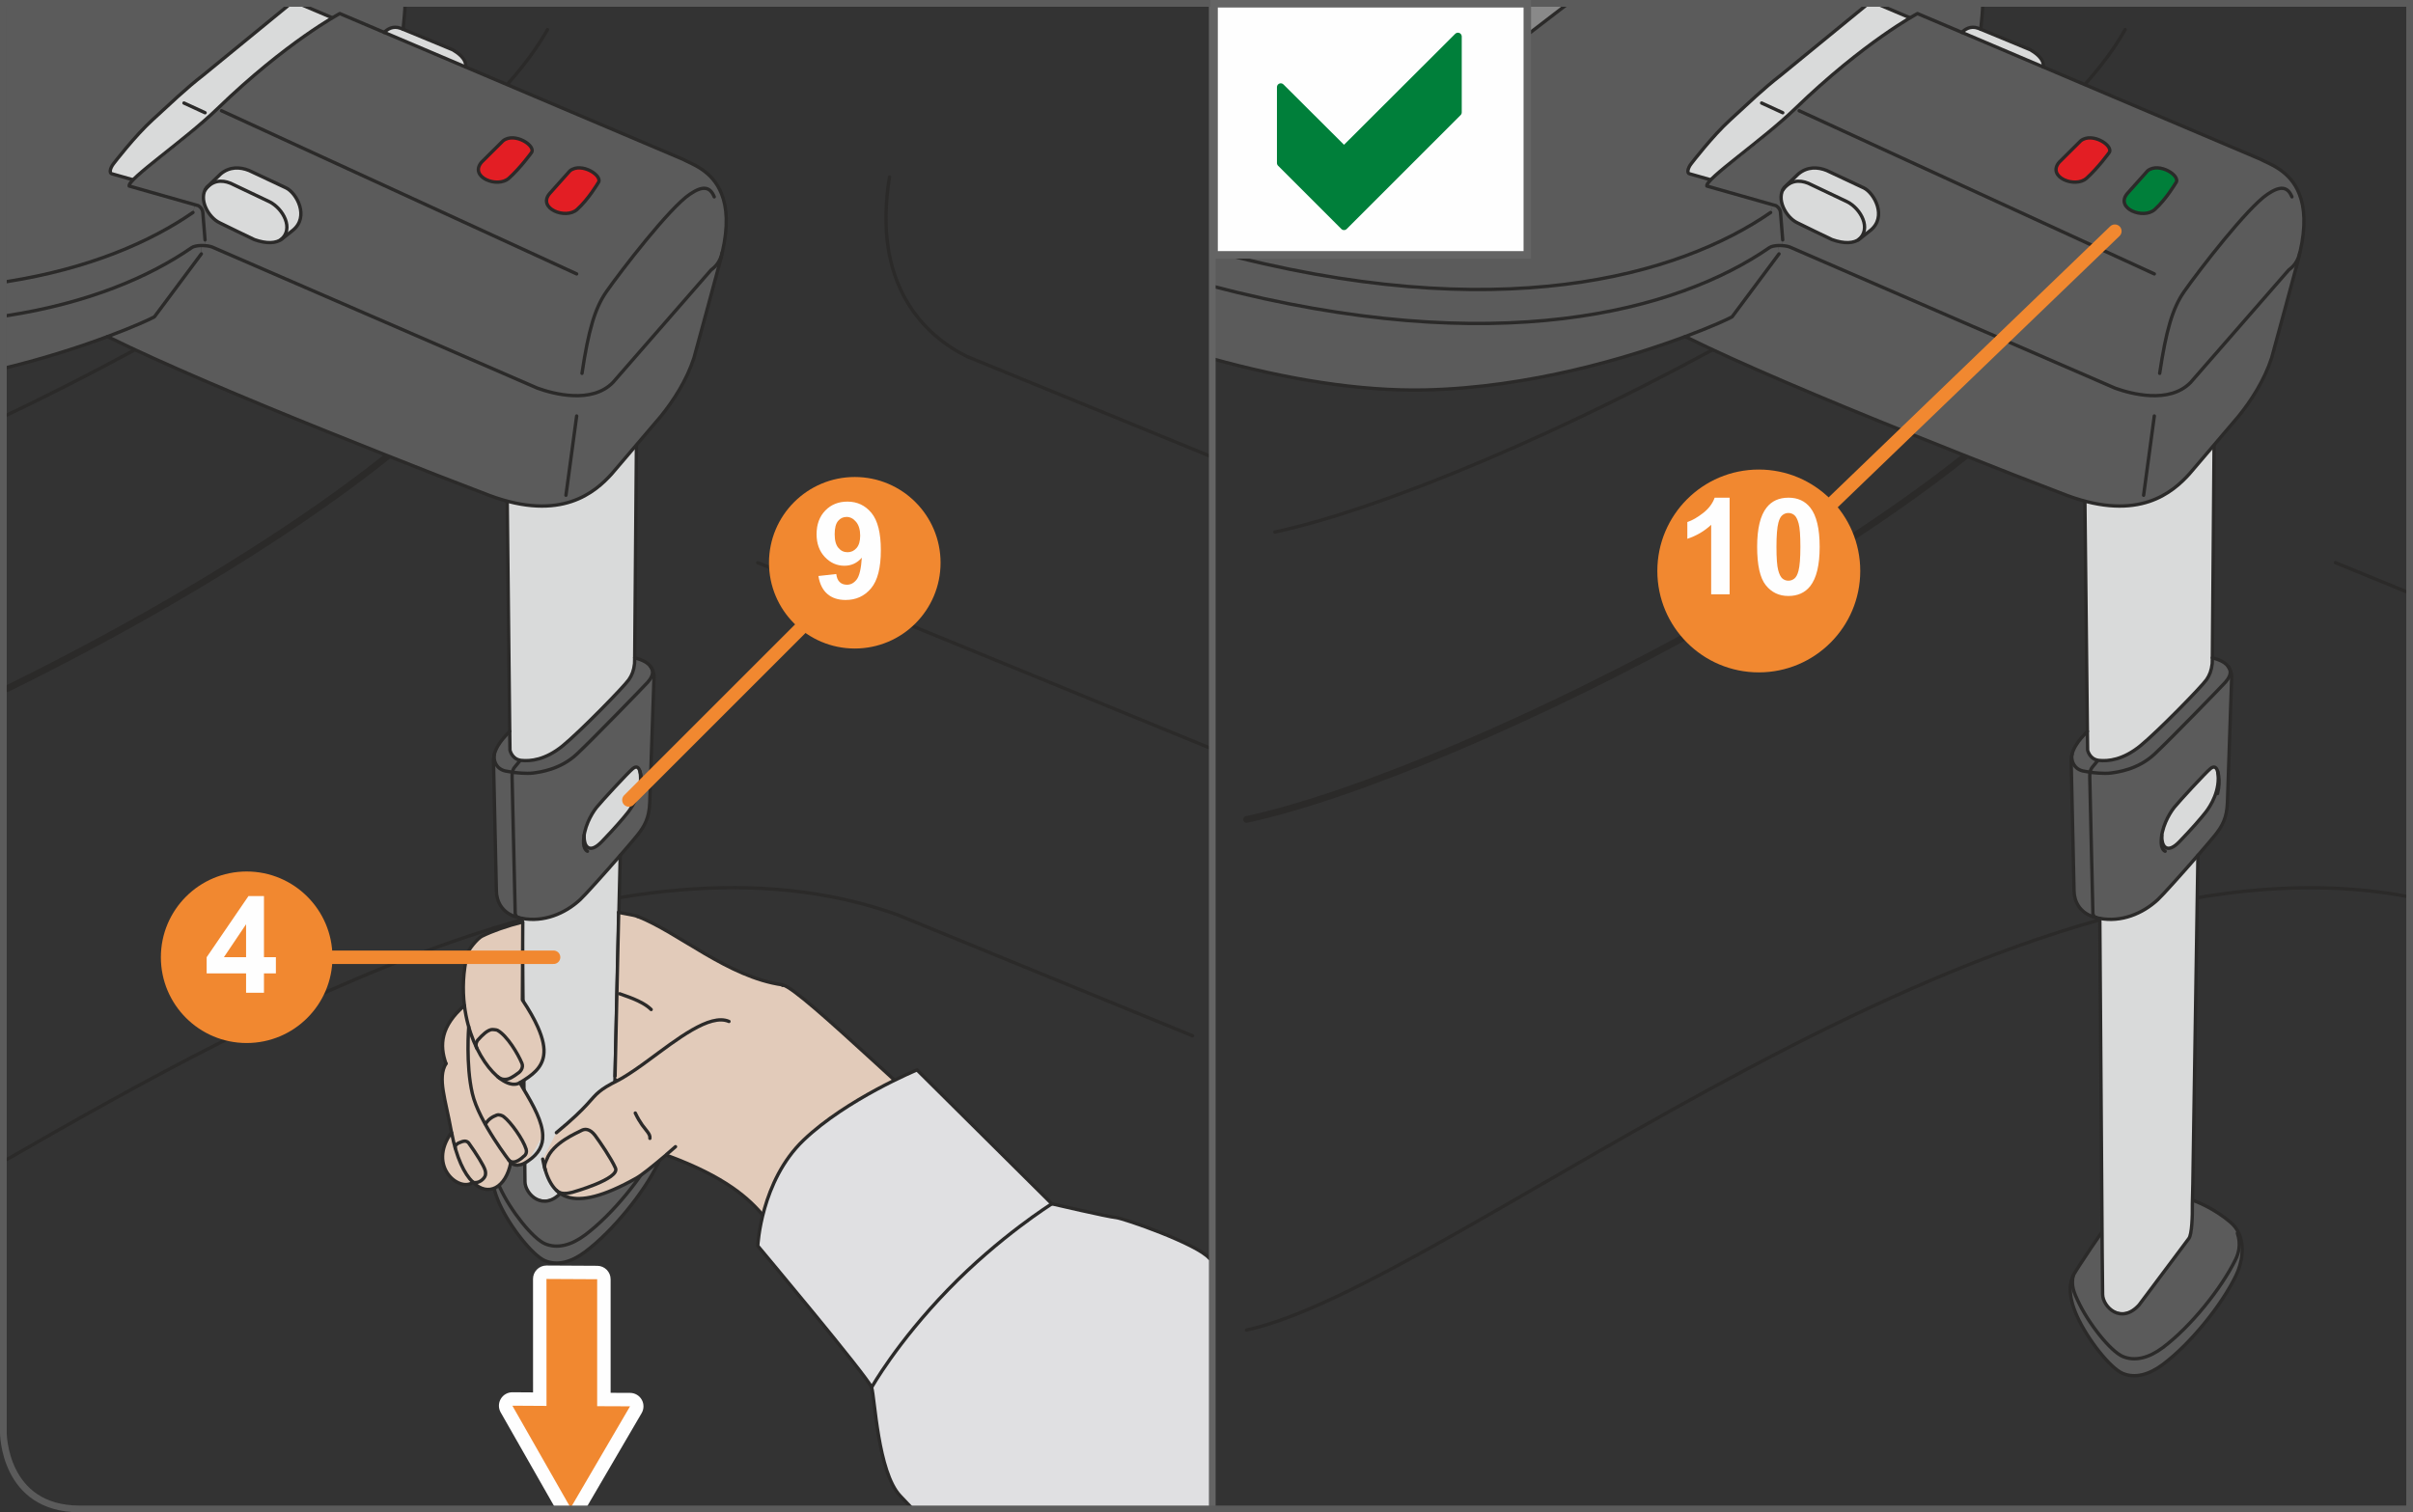 <?xml version="1.0" encoding="UTF-8"?>
<!DOCTYPE svg PUBLIC "-//W3C//DTD SVG 1.1//EN" "http://www.w3.org/Graphics/SVG/1.1/DTD/svg11.dtd">
<!-- Creator: CorelDRAW 2017 -->
<svg xmlns="http://www.w3.org/2000/svg" xml:space="preserve" width="63.289mm" height="39.677mm" version="1.1" style="shape-rendering:geometricPrecision; text-rendering:geometricPrecision; image-rendering:optimizeQuality; fill-rule:evenodd; clip-rule:evenodd"
viewBox="0 0 3087.38 1935.51"
 xmlns:xlink="http://www.w3.org/1999/xlink">
 <rect x="0" y="0" width="3087.38" height="1935.51" fill="#333333" stroke="none"/>
 <defs>
  <style type="text/css">
   <![CDATA[
    .str6 {stroke:#646464;stroke-width:9.61;stroke-miterlimit:4}
    .str3 {stroke:#646464;stroke-width:8.61;stroke-miterlimit:4}
    .str4 {stroke:#5B5B5B;stroke-width:8.61;stroke-miterlimit:4}
    .str7 {stroke:#007F3A;stroke-width:9.76;stroke-linejoin:round;stroke-miterlimit:10}
    .str0 {stroke:#2B2A29;stroke-width:4.3;stroke-linecap:round;stroke-linejoin:round;stroke-miterlimit:10}
    .str2 {stroke:#2B2A29;stroke-width:4.3;stroke-linecap:round;stroke-linejoin:round;stroke-miterlimit:4}
    .str5 {stroke:#F18830;stroke-width:17.21;stroke-linecap:round;stroke-linejoin:round;stroke-miterlimit:4}
    .str1 {stroke:#2B2A29;stroke-width:8.61;stroke-linecap:round;stroke-linejoin:round;stroke-miterlimit:10}
    .fil2 {fill:none;fill-rule:nonzero}
    .fil1 {fill:#FEFEFE;fill-rule:nonzero}
    .fil4 {fill:#D9DADA;fill-rule:nonzero}
    .fil8 {fill:#898989;fill-rule:nonzero}
    .fil3 {fill:#5B5B5B;fill-rule:nonzero}
    .fil0 {fill:#F18830;fill-rule:nonzero}
    .fil5 {fill:#E31E24;fill-rule:nonzero}
    .fil6 {fill:#E2CBBA;fill-rule:nonzero}
    .fil7 {fill:#E0E0E2;fill-rule:nonzero}
    .fil9 {fill:#007F3A;fill-rule:nonzero}
   ]]>
  </style>
 </defs>
 <g id="Слой_x0020_1">
  <path class="fil0" d="M720.92 1931.21l-72.85 -127.81c-1.52,-2.68 -1.5,-5.96 0.05,-8.61 1.55,-2.65 4.39,-4.28 7.43,-4.28 0.02,0 35.07,0.24 35.07,0.24l-0.05 -153.81c0,-2.29 0.91,-4.49 2.55,-6.11 1.6,-1.62 3.79,-2.5 6.05,-2.5 0.02,0 64.91,0.33 64.91,0.33 4.73,0.02 8.57,3.85 8.57,8.61l0 153.9 33.49 0.14c3.08,0.02 5.92,1.69 7.43,4.34 1.53,2.68 1.51,5.97 -0.03,8.61l-74.2 126.97 -18.43 0z"/>
  <path class="fil1" d="M699.18 1619.69c-4.54,0 -8.91,1.81 -12.13,5.01 -3.25,3.23 -5.07,7.62 -5.07,12.2l0.05 145.18 -26.36 -0.17 -0.11 0c-6.11,0 -11.77,3.23 -14.85,8.52 -3.12,5.3 -3.15,11.86 -0.1,17.23l70.43 123.55 38.27 0 71.66 -122.6c3.1,-5.34 3.14,-11.89 0.09,-17.21 -3.04,-5.37 -8.71,-8.66 -14.87,-8.69l-24.92 -0.1 0 -145.35c0,-9.46 -7.66,-17.17 -17.12,-17.21l-64.88 -0.35 -0.09 0zm0 17.21l64.88 0.34 0 162.49 42.06 0.17 -76 130.01 -74.57 -130.8 43.68 0.27 -0.05 -162.49z"/>
  <path class="fil2 str0" d="M8.64 531.28c288.08,-137.61 605.76,-338.48 691.83,-493.44"/>
  <path class="fil2 str1" d="M8.64 881.59c278,-136.75 573.19,-327.43 655.67,-475.94"/>
  <path class="fil2 str0" d="M8.64 1484.07c343.8,-197.82 788.2,-438 1137.99,-313.9l379.09 155.43"/>
  <line class="fil2 str0" x1="969.55" y1="720.11" x2="1547.55" y2= "957.13" />
  <path class="fil2 str0" d="M1547.55 583.51l-310.14 -127.18c-53.73,-26.35 -122.12,-91 -99.32,-229.69"/>
  <path class="fil3" d="M778.39 1389.47c13.79,3.11 37.88,14.45 56.88,30.65 4.63,3.94 8,8.48 10.34,13.46l-1.55 0.48c5.02,14.65 1.31,26.37 -2.29,33.73 -18.05,36.93 -57.63,86.24 -93.12,112.77 -17.71,13.25 -35.61,17.93 -51.18,11.36 -15.54,-6.51 -44.49,-42.58 -57.94,-72.26 -3.49,-7.56 -9.05,-18.73 -5.13,-31.98 4,-7.78 34.11,-54.45 38.85,-59.27l105.14 -38.94z"/>
  <path class="fil3" d="M842.11 1488.78c-18.09,37.24 -57.89,86.82 -93.48,113.43 -17.78,13.3 -35.73,18.03 -51.44,11.3 -15.54,-6.61 -44.57,-42.99 -58.15,-72.93 -13.32,-29.53 -8.67,-45.14 -4.66,-52.87 -3.92,13.22 1.65,24.41 5.13,31.94 13.47,29.7 42.42,65.75 57.94,72.28 15.57,6.56 33.49,1.9 51.2,-11.36 35.46,-26.55 75.07,-75.84 93.1,-112.79 3.6,-7.35 7.31,-19.07 2.31,-33.71l1.55 -0.52c8.28,17.05 4.55,38.72 -3.49,55.23z"/>
  <path class="fil2 str0" d="M679.63 1420.75c-4.73,4.81 -41.25,59.17 -45.24,66.96 -4.01,7.73 -8.66,23.34 4.68,52.87 13.56,29.95 42.59,66.32 58.13,72.93 15.71,6.73 33.66,2 51.44,-11.31 35.59,-26.61 75.4,-76.18 93.48,-113.42 8.04,-16.51 11.77,-38.17 3.5,-55.23 -2.34,-4.96 -5.73,-9.48 -10.35,-13.42 -19.02,-16.21 -43.11,-27.55 -56.87,-30.65l-0.05 0.02"/>
  <path class="fil2 str0" d="M634.4 1487.69c-3.93,13.25 1.65,24.43 5.13,31.96 13.47,29.68 42.42,65.79 57.94,72.29 15.58,6.54 33.47,1.88 51.18,-11.38 35.48,-26.55 75.08,-75.84 93.12,-112.77 3.6,-7.39 7.32,-19.08 2.29,-33.71"/>
  <path class="fil4" d="M793.59 1094.66c-19.51,22.39 -45.21,51.18 -51.44,56.86 -19.6,18.08 -46.78,28.96 -74.07,23.88l3.05 284.88 0.55 52.2c0.26,15.82 25.54,36.43 48.73,10.7l63.59 -84.96c4.03,-5.18 2.63,-26 2.46,-41.65l0.62 -25.26 6.5 -276.65zm21.41 -613.77l-2.93 360.91 -0.22 7.61c-0.93,8.84 -3.27,14.59 -7.19,20.36 -6.3,9.16 -62.59,66.75 -84.77,84.84 -22.2,18.02 -41.17,19.89 -53.09,18.59 -0.55,-0.05 -1.05,-0.14 -1.57,-0.28 -10.57,-2.1 -12.74,-12.83 -12.74,-12.83l-0.33 -24.15 -3.91 -362.49 166.74 -92.55z"/>
  <path class="fil4" d="M770.05 1077.14c-16.03,16.64 -21.28,4.61 -21.92,0.33 0,0 -1.31,-4.96 -0.93,-7.64 2.17,-15.02 10.06,-28.9 16.05,-36.44 5.15,-6.5 40.73,-45.27 46.57,-49.84 4.47,-3.56 7.37,-1.81 9.05,3.85 4.06,23.83 -9.22,44.44 -15.61,52.5 -6.39,8.09 -17.14,20.51 -33.22,37.23z"/>
  <path class="fil3" d="M748.13 1077.47c0.64,4.28 5.89,16.29 21.93,-0.35 16.09,-16.69 26.83,-29.13 33.21,-37.22 6.39,-8.05 19.67,-28.69 15.61,-52.51 -1.69,-5.64 -4.58,-7.4 -9.05,-3.83 -5.83,4.56 -41.41,43.33 -46.57,49.82 -5.81,7.35 -13.45,20.67 -15.86,35.2 -0.5,3.1 0.74,8.9 0.74,8.9zm-89.9 -88.73c0,0 15.51,1.76 23.83,0.64 8.41,-1.15 34.8,-4.28 56.12,-24.35 21.34,-20.03 86.94,-87.75 90.61,-91.93 3.82,-4.36 8.92,-11.57 4.44,-18.78 3.55,5.45 3.75,11.32 3.53,13.77l-5.42 158.79c-0.74,20.38 -6.73,30.51 -15.73,41.92 -3.15,3.94 -11.7,14.01 -22.01,25.86 -19.52,22.39 -45.21,51.16 -51.44,56.86 -19.6,18.08 -46.77,28.94 -74.07,23.87 -1.59,-0.28 -3.13,-0.65 -4.72,-1.03l-0.05 -0.03c-3.6,-1.08 -4.1,-5.09 -4.1,-5.09l-4.01 -173.57c-0.07,-2.26 -0.02,-4.27 0.2,-6.06l2.8 -0.86z"/>
  <path class="fil3" d="M666.8 973.21c11.93,1.29 30.89,-0.59 53.09,-18.6 22.18,-18.07 78.48,-75.69 84.79,-84.83 3.91,-5.78 6.25,-11.51 7.2,-20.36l0.2 -7.61c2.08,0.72 9.81,2.55 15.35,6.45 2,1.39 3.6,2.92 4.79,4.6 0.38,0.5 0.74,0.95 1.01,1.44 4.47,7.21 -0.62,14.42 -4.44,18.78 -3.65,4.18 -69.27,71.9 -90.61,91.93 -21.32,20.06 -47.7,23.2 -56.1,24.35 -8.35,1.12 -23.85,-0.62 -23.85,-0.62l-2.8 0.84c0.41,-3.03 1.29,-5.53 3.03,-7.69l6.32 -7.66 0.46 -1.31c0.52,0.12 1.01,0.2 1.57,0.27z"/>
  <path class="fil3" d="M658.45 981.89c-1.74,2.19 -2.61,4.66 -3.03,7.69 -0.22,1.81 -0.27,3.8 -0.2,6.06l4.01 173.57c0,0 0.5,4.04 4.1,5.11 -1.22,-0.33 -2.38,-0.65 -3.58,-1.01 -17.78,-5.51 -24.49,-20.08 -24.64,-33.16l-3.7 -166.72c0.14,-18.61 16.95,-32.7 20.77,-37.48l0.33 24.15c0,0 2.17,10.74 12.73,12.83l-0.46 1.33 -6.32 7.64z"/>
  <path class="fil2 str0" d="M648.25 573.45l3.91 362.49 0.33 24.14c0,0 2.17,10.74 12.74,12.84 0.51,0.14 1.01,0.22 1.57,0.29 11.92,1.29 30.89,-0.59 53.09,-18.61 22.18,-18.07 78.49,-75.69 84.79,-84.82 3.93,-5.78 6.25,-11.53 7.2,-20.38l0.2 -7.59 2.94 -360.91"/>
  <path class="fil2 str0" d="M832.22 852.86c-1.19,-1.65 -2.79,-3.2 -4.79,-4.58 -5.54,-3.93 -13.27,-5.75 -15.35,-6.47"/>
  <path class="fil2 str0" d="M663.37 1174.36c1.59,0.38 3.13,0.76 4.72,1.05 27.29,5.06 54.47,-5.78 74.07,-23.89 6.23,-5.69 31.94,-34.47 51.44,-56.84 10.32,-11.87 18.88,-21.94 22.01,-25.88 9.01,-11.41 15.01,-21.54 15.75,-41.92l5.4 -158.79c0.22,-2.44 0.02,-8.31 -3.51,-13.77"/>
  <path class="fil2 str0" d="M652.17 935.95c-3.82,4.78 -20.63,18.88 -20.77,37.48l3.7 166.72c0.18,13.08 6.88,27.65 24.64,33.16 1.2,0.35 2.38,0.71 3.58,1.01"/>
  <path class="fil2 str0" d="M664.77 974.25l-6.32 7.64c-1.74,2.19 -2.63,4.66 -3.05,7.71 -0.2,1.79 -0.25,3.8 -0.19,6.04l3.99 173.59c0,0 0.52,4.02 4.1,5.09l0.05 0.03"/>
  <path class="fil2 str0" d="M832.22 852.86c0.38,0.5 0.74,0.95 1.01,1.44 4.47,7.23 -0.64,14.44 -4.44,18.8 -3.67,4.18 -69.27,71.9 -90.61,91.92 -21.32,20.06 -47.7,23.2 -56.12,24.35 -8.33,1.14 -23.83,-0.62 -23.83,-0.62l-8.91 -1.51c-16.06,-1.84 -18.35,-16.61 -16.68,-22.3"/>
  <path class="fil2 str0" d="M751.64 1089.47c-2.8,-1.19 -4.83,-5.47 -4.99,-10.17 -0.03,-0.45 -0.05,-0.93 -0.01,-1.35 -0.16,-18.02 9.57,-35.67 16.62,-44.57 5.15,-6.51 40.73,-45.26 46.57,-49.82 4.47,-3.57 7.37,-1.81 9.05,3.83 0.55,1.6 0.95,3.6 1.28,5.83 0.89,6.3 0.72,14.15 -1.52,22.43"/>
  <path class="fil2 str0" d="M818.87 987.4c4.06,23.83 -9.22,44.45 -15.61,52.52 -6.39,8.07 -17.14,20.51 -33.22,37.21 -16.04,16.64 -21.29,4.63 -21.92,0.35 0,0 -0.83,-2.79 -0.8,-8.54"/>
  <path class="fil2 str0" d="M668.08 1175.42l3.05 284.88 0.55 52.2c0.26,15.82 23.49,39.1 46.68,13.39l63.59 -84.96c4.02,-5.18 4.7,-28.69 4.51,-44.33l0.62 -25.26 6.5 -276.66"/>
  <path class="fil3" d="M8.64 4.31l0 356.12c105.62,-16.53 184.37,-51.23 238.24,-88.51l2.8 -9.82 241.88 -220.62c3.51,-3.51 10.7,-9.14 21.06,-5.27l3.17 1.22c1.14,-11.6 2.22,-22.47 2.62,-33.12l-509.77 0z"/>
  <path class="fil4" d="M434.59 26.74l-47.59 -20.19c-2.27,-1.2 -4.37,-1.9 -6.27,-2.25l-6.05 0c-3.93,0.79 -6.09,2.9 -6.09,2.9 0,0 -107.7,88.13 -108.85,89.11 -10.84,8.4 -21.38,17.43 -31.89,26.97 -10.52,9.54 -21.38,19.72 -32.56,29.93 -22.68,20.55 -49.98,56.22 -49.98,56.22 -4.77,6.09 -5.59,12.34 -2.13,13l37.69 10.7 253.72 -206.39z"/>
  <path class="fil2 str0" d="M434.59 26.74l-47.59 -20.19c-2.27,-1.2 -4.37,-1.9 -6.27,-2.25m-6.05 0c-3.93,0.79 -6.09,2.9 -6.09,2.9 0,0 -107.7,88.13 -108.85,89.11 -10.84,8.4 -21.38,17.43 -31.89,26.97 -10.52,9.54 -21.38,19.72 -32.56,29.93 -22.68,20.55 -49.98,56.22 -49.98,56.22 -4.77,6.09 -5.59,12.34 -2.13,13l37.69 10.7 253.72 -206.39"/>
  <path class="fil3" d="M922.99 328.62c-1.41,5.97 -35.11,129.53 -35.11,129.53 -9.48,29.14 -26.33,54.76 -42.3,74.6l-63.01 73.9c-21.23,23.33 -64.24,61.42 -155.69,27.72 0,0 -27.55,-10.53 -70.56,-27.21 -37.4,-14.75 -86.36,-34.04 -139.02,-55.29 -98.98,-39.84 -210.45,-86.7 -279.78,-121.1 34.4,-12.82 56.17,-22.99 60.04,-25.28l60.03 -80.55 -0.53 -10.7c1.75,0 3.34,0 4.92,0.17 3.68,0.17 7.19,0.88 9.46,1.76l416.17 180.61c20.36,7.37 69.34,20.53 96.52,-7.2l125.68 -144.11c5.97,-4.39 11.75,-10.88 14.04,-21.94l0.18 0c-0.18,1.75 -0.71,3.34 -1.05,5.09z"/>
  <path class="fil4" d="M515.78 37.43l63.54 26.33c5.26,3.15 18.08,11.24 16.33,21.94l-104.1 -44.23c3.51,-3.51 10.72,-9.14 21.06,-5.27l3.17 1.22z"/>
  <path class="fil1" d="M366.07 240.51c13.16,6.32 30.36,36.86 8.43,54.42l-13.53 10.7c-7.54,6.15 -20,6.49 -35.45,1.05 -1.93,-0.71 -44.59,-21.58 -44.59,-21.58 -8.07,-4.04 -27.73,-30.72 -16.49,-45.29l17.9 -17.2c11.41,-9.48 24.58,-9.14 36.33,-4.39l47.4 22.28z"/>
  <path class="fil3" d="M165.28 238.11l84.41 23.99 3.85 1.05c0,0 5.44,2.8 5.97,8.78l2.8 35.11 -0.34 7.37c3.68,0.17 7.19,0.88 9.48,1.76l416.15 180.61c20.36,7.37 69.33,20.53 96.54,-7.2l125.66 -144.11c5.97,-4.39 11.77,-10.87 14.04,-21.94l0.18 0c8.09,-34.4 5.97,-58.27 -0.69,-75.12 -11.95,-30.89 -39.32,-38.79 -50.03,-44.76l-277.67 -117.95 -104.1 -44.23 -56.79 -24.09c0,0 -29.25,17.14 -60.01,39.53 -38.45,27.98 -81.35,63.93 -96.7,82.38 -19.42,23.35 -70.47,61.23 -97.16,82.55 -11.26,8.98 -15.61,16.28 -15.61,16.28z"/>
  <path class="fil3" d="M8.64 360.42c105.62,-16.53 184.37,-51.23 238.24,-88.5l2.8 -9.84 3.87 1.07c0,0 5.44,2.8 5.98,8.78l2.8 35.09 -0.37 7.38c-1.57,-0.17 -3.15,-0.17 -4.9,-0.17 -4.92,0.17 -9.65,1.05 -11.94,2.8 -53.79,37.19 -132.03,70.86 -236.49,86.98l0 -43.59z"/>
  <path class="fil3" d="M257.59 324.93l-60.03 80.56c-3.87,2.29 -25.63,12.48 -60.03,25.28 -32.91,12.31 -77.48,27.05 -128.89,39.7l0 -66.46c104.46,-16.12 182.7,-49.79 236.49,-86.98 2.27,-1.76 7.02,-2.63 11.93,-2.8l0.53 10.7z"/>
  <path class="fil2 str0" d="M137.54 430.76c69.34,34.4 180.78,81.26 279.79,121.1 52.64,21.25 101.62,40.54 139,55.29 43,16.67 70.55,27.21 70.55,27.21 91.45,33.69 134.46,-4.39 155.69,-27.72l63.02 -73.9c15.97,-19.84 32.82,-45.47 42.3,-74.6 0,0 33.7,-123.56 35.11,-129.54 0.34,-1.76 0.88,-3.34 1.05,-5.09 8.07,-34.4 5.97,-58.27 -0.71,-75.12 -11.94,-30.89 -39.32,-38.79 -50.03,-44.76l-277.67 -117.95 -104.08 -44.23 -56.79 -24.09c0,0 -67.69,35.79 -156.71,121.91 -42.68,41.29 -114.87,89.8 -112.79,98.83l84.41 23.99 3.87 1.05c0,0 5.44,2.8 5.96,8.78l2.82 35.1"/>
  <path class="fil4" d="M280.93 285.08c-14.42,-6.83 -27.72,-30.72 -16.5,-45.27l17.92 -17.21c11.41,-9.48 24.56,-9.12 36.33,-4.39l47.39 22.29c13.17,6.33 30.36,36.86 8.41,54.42l-13.51 10.7c-7.56,6.14 -20.02,6.5 -35.45,1.07 -1.95,-0.71 -44.59,-21.6 -44.59,-21.6z"/>
  <path class="fil2 str0" d="M280.93 285.08c-14.42,-6.83 -27.72,-30.72 -16.5,-45.27l17.92 -17.21c11.41,-9.48 24.56,-9.12 36.33,-4.39l47.39 22.29c13.17,6.33 30.36,36.86 8.41,54.42l-13.51 10.7c-7.56,6.14 -20.02,6.5 -35.45,1.07 -1.95,-0.71 -44.59,-21.6 -44.59,-21.6"/>
  <path class="fil2 str0" d="M262.57 242.92c8.81,-12.06 20.7,-13.11 32.45,-8.38l49.89 23.7c17.21,8.65 31.77,34.75 14.25,48.7"/>
  <path class="fil2 str0" d="M923.87 323.53c-2.29,11.06 -8.07,17.55 -14.04,21.94l-125.68 144.09c-27.19,27.74 -76.17,14.58 -96.53,7.21l-416.17 -180.61c-2.27,-0.88 -5.78,-1.59 -9.46,-1.76 -1.59,-0.19 -3.17,-0.19 -4.92,-0.19 -4.9,0.19 -9.65,1.07 -11.93,2.82 -53.79,37.19 -132.03,70.86 -236.49,86.98m509.76 -399.71c-0.4,10.65 -1.48,21.53 -2.62,33.12"/>
  <path class="fil2 str0" d="M246.89 271.93c-53.87,37.27 -132.62,71.96 -238.24,88.5"/>
  <path class="fil2 str0" d="M257.59 324.93l-60.03 80.56c-3.87,2.29 -25.63,12.48 -60.03,25.28 -32.91,12.31 -77.48,27.05 -128.89,39.7"/>
  <path class="fil2 str0" d="M913.86 251.92c-5.61,-13.7 -15.26,-14.22 -31.24,-3.34 -25.64,17.03 -87.76,97.59 -106.54,124.44 -14.92,21.25 -23.18,49.86 -31.43,104.79"/>
  <line class="fil2 str0" x1="737.82" y1="532.4" x2="724.12" y2= "633.85" />
  <line class="fil2 str0" x1="283.38" y1="141.72" x2="737.81" y2= "350.55" />
  <line class="fil2 str0" x1="235.4" y1="131.86" x2="262.38" y2= "144.27" />
  <path class="fil5" d="M679.69 195.73c7.31,-8.78 -21.39,-27.24 -36.02,-15.54l-27.6 27.43c-16.09,19 20.48,33.63 35.1,20.46 14.63,-13.15 28.52,-32.35 28.52,-32.35z"/>
  <path class="fil2 str0" d="M679.69 195.73c7.31,-8.78 -21.39,-27.24 -36.02,-15.54l-27.6 27.43c-16.09,19 20.48,33.63 35.1,20.46 14.63,-13.15 28.52,-32.35 28.52,-32.35"/>
  <path class="fil5" d="M765.26 234.12c7.31,-8.78 -21.39,-27.24 -36.02,-15.54l-25.97 29.07c-16.09,19.02 20.48,33.64 35.1,20.48 14.63,-13.17 26.88,-34.01 26.88,-34.01z"/>
  <path class="fil2 str0" d="M765.26 234.12c7.31,-8.78 -21.39,-27.24 -36.02,-15.54l-25.97 29.07c-16.09,19.02 20.48,33.64 35.1,20.48 14.63,-13.17 26.88,-34.01 26.88,-34.01"/>
  <path class="fil2 str0" d="M491.56 41.46c3.51,-3.51 10.7,-9.12 21.06,-5.27l3.17 1.22 63.54 26.33c5.26,3.17 18.07,11.24 16.31,21.94"/>
  <path class="fil6" d="M694.39 1483.49c9.05,49.06 34.99,71.98 119.86,24.33 7.43,-4.21 21.3,-15.49 38.41,-29.96l1 0.98c148.41,54.71 121.88,109.33 185.62,139.88 61.69,29.51 21.98,-10.87 29.68,-13.39 65.88,-23.64 206.79,-2 158.57,-152.23 -23.09,-9.24 -204.13,-189.41 -226.06,-192.44 0,0 -0.2,0 -0.2,-0.19 -69.97,-9.86 -132.72,-66.99 -185.62,-87.7l-0.4 -0.19c-3.82,-1.41 -20.05,-3.91 -23.66,-4.94l-4.66 209.85c-2,1.19 5.61,4.23 3.79,5.25 -12.46,6.23 -19.1,10.45 -23.92,14.46 -11.27,9.07 -13.08,17.89 -54.9,52.48l-17.5 33.8z"/>
  <path class="fil6" d="M694.64 1452.93l-0.21 0c-0.5,-16.94 -11.15,-36.91 -25.09,-60.01 -1.31,-2.49 -2.61,-4.77 -4.13,-7.22 15.68,-9.41 28.16,-18.76 30.43,-34.97 1.4,-9.4 -0.74,-20.96 -7.55,-36.36 -4.42,-9.82 -10.79,-21.36 -19.71,-34.61l0.5 -99.82c-20.55,5.18 -38.93,11.67 -52.07,18.18 -6.16,2.96 -17.64,17.61 -18.62,21.99 -5.81,23.72 -6.56,46.43 -3.97,66.84 -30.27,26.35 -32.08,50.63 -23.6,74.33 -11.22,18.43 -0.48,45.86 6.71,86.22 0.17,0.6 0.34,1.22 0.31,2.01 -31.37,43.59 10.33,76.71 27.36,63.72l0.02 -0.2c19.72,19.55 42.18,6.97 48.53,-24.96 4.66,3.8 8.02,5.54 10.07,4.65 4.72,-2.22 8.64,-4.49 12.17,-6.97l-0.01 0.22 18.88 -33.04z"/>
  <path class="fil2 str2" d="M605 1513.23c-17.03,12.98 -58.75,-20.14 -27.36,-63.73"/>
  <path class="fil2 str2" d="M932.69 1307.31c-24.54,-10.63 -66.56,22.92 -103.56,50.08 -11.46,8.45 -22.73,16.28 -32.58,22.11 -2.01,1.22 -4.02,2.22 -5.83,3.23 -12.47,6.21 -19.1,10.44 -23.94,14.47 -11.25,9.03 -13.06,17.9 -54.89,52.47"/>
  <path class="fil2 str2" d="M694.39 1483.49c9.05,49.06 34.99,71.98 119.86,24.33 7.43,-4.21 21.3,-15.49 38.41,-29.96l0 -0.2c3.61,-3.22 7.64,-6.44 11.65,-10.05"/>
  <path class="fil2 str2" d="M1227.54 1453.11c48.22,150.22 -92.69,128.56 -158.57,152.22 -7.71,2.49 32.01,42.92 -29.7,13.37 -63.74,-30.55 -37.19,-85.15 -185.6,-139.86"/>
  <path class="fil2 str2" d="M652.97 1487.43c0.19,0.21 0.38,0.4 0.58,0.62 2.53,2.76 8.09,3.8 10.14,2.88 4.63,-0.12 8.57,-2.7 12.1,-5.17 13.87,-9.29 19.16,-20.34 18.65,-32.85 -0.5,-16.92 -11.15,-36.88 -25.09,-60.01 -1.31,-2.46 -2.63,-4.75 -4.13,-7.21"/>
  <path class="fil2 str2" d="M594.21 1286.96c-30.27,26.33 -32.07,50.61 -23.59,74.31"/>
  <path class="fil2 str2" d="M833.15 1292.03c-11.67,-11.67 -35.59,-18.1 -40.22,-20.12"/>
  <path class="fil2 str2" d="M812.84 1424.56c3.01,6.44 6.04,11.24 8.84,15.28 2.41,3.2 4.42,5.83 6.23,8.04 2.61,3.42 4.02,5.81 3.63,9.05"/>
  <path class="fil2 str2" d="M697.57 1497.05c-2.5,-5.68 1.98,-12.85 1.98,-13.04 7.64,-21.53 39.27,-34.23 43.93,-36.91 4.66,-2.72 11.03,-2.82 17.86,6.01 6.43,8.67 20.93,29.98 26.16,41.85 6.11,13.89 -55.1,30.98 -55.1,30.98 -7.35,1.89 -15.06,2.94 -20.51,-2.53"/>
  <path class="fil2 str2" d="M621.16 1438.61c3.87,-6.35 8.9,-9.31 14.3,-11.37 3.03,-1.17 7.21,0.55 8.9,1.82 9.35,7.14 25.01,29.22 28.84,41.75 0.95,3.13 0.24,7.07 -3.38,9.36 0,0 -11.77,12.2 -18.86,4.53"/>
  <path class="fil2 str2" d="M610.02 1341.34c-2.76,-5.39 1.27,-10.14 1.27,-10.14 6.38,-7.16 12.25,-12.49 17.57,-13.46 1.29,-0.25 6.47,0.24 7.52,0.83 12.58,6.92 26.47,30.34 31.43,42.42 2.32,5.66 -2.27,10.94 -4.94,12.47 0,0 -7.35,5.83 -12.46,7.39 -3.39,1.03 -9.14,1.15 -13.25,-2.58"/>
  <path class="fil2 str2" d="M570.61 1361.26c-11.22,18.45 -0.48,45.86 6.71,86.22 0.18,0.62 0.35,1.22 0.31,2.03l0.2 0c6.11,32.47 16.33,53.01 27.17,63.52 19.72,19.53 42.18,6.99 48.53,-24.97 0,0 -40.65,-51.75 -49.19,-88.56 -8.55,-36.84 -4.61,-85.25 -4.61,-85.25"/>
  <path class="fil2 str2" d="M605.01 1513.03c7.47,2.53 15.02,-4.56 15.97,-8.81 0.46,-2 0.41,-4.06 -0.24,-6.39 -1.65,-6.01 -11.34,-21.37 -21.13,-35.04 -3.08,-3.34 -6.5,-2.72 -12.65,0.03 0,0 -5.69,2.51 -4.45,6.62"/>
  <line class="fil2 str2" x1="1001.27" y1="1261.06" x2="1001.27" y2= "1260.46" />
  <path class="fil2 str2" d="M1102.89 1668.84c-1.07,-41.37 -24.35,-39.93 -46.8,-50.51 -11.51,-5.25 -22.77,-13.79 -30.84,-33.04"/>
  <path class="fil2 str2" d="M815.25 1172.58c-3.82,-1.41 -20.05,-3.91 -23.66,-4.92"/>
  <path class="fil2 str2" d="M1227.54 1453.11c-23.09,-9.24 -204.15,-189.45 -226.06,-192.46 0,0 -0.2,0 -0.2,-0.19 -69.99,-9.86 -132.74,-66.98 -185.62,-87.68"/>
  <line class="fil2 str2" x1="815.25" y1="1172.58" x2="815.65" y2= "1172.78" />
  <line class="fil2 str2" x1="1227.95" y1="1452.95" x2="1227.79" y2= "1452.81" />
  <path class="fil2 str2" d="M665.21 1385.69c15.68,-9.41 28.16,-18.76 30.43,-34.97 1.4,-9.41 -0.74,-20.96 -7.55,-36.34 -4.42,-9.84 -10.79,-21.38 -19.71,-34.63l0.5 -99.81c-20.55,5.2 -38.93,11.68 -52.07,18.19 -6.16,2.96 -17.64,17.59 -18.62,21.98 -5.81,23.69 -6.56,46.41 -3.97,66.86 8.12,66.55 50.97,110.98 71,98.73"/>
  <line class="fil2 str2" x1="791.59" y1="1167.67" x2="786.94" y2= "1377.48" />
  <path class="fil7" d="M1167.62 1931.21c-5.87,-6.15 -11.27,-11.86 -15.9,-16.78 -28.62,-30.27 -32.39,-126.15 -36.5,-138.62 -4.13,-12.55 -145.68,-181.22 -145.68,-181.22 0,0 3.8,-83.02 58.73,-135.52 54.97,-52.49 145.06,-89.76 145.06,-89.76l172.56 171.39c0,0 71.49,16.66 81.83,17.56 9.7,0.87 104.01,33.62 119.83,52.37l0 320.58 -379.93 0z"/>
  <path class="fil2 str2" d="M1167.62 1931.21c-5.87,-6.15 -11.27,-11.86 -15.9,-16.78 -28.62,-30.27 -32.39,-126.15 -36.5,-138.62 -4.13,-12.55 -145.68,-181.22 -145.68,-181.22 0,0 3.8,-83.02 58.73,-135.52 54.97,-52.49 145.06,-89.76 145.06,-89.76l172.56 171.39c0,0 71.49,16.66 81.83,17.56 9.7,0.87 104.01,33.62 119.83,52.37"/>
  <path class="fil2 str2" d="M1115.2 1775.79c0,0 31.91,-57.1 97.77,-125.16 65.88,-68.07 132.92,-109.94 132.92,-109.94"/>
  <path class="fil2 str0" d="M1631.12 680.94c279.32,-59.85 955.97,-405.48 1087.95,-643.11"/>
  <path class="fil2 str1" d="M1594.97 1048.78c279.31,-59.87 955.97,-405.49 1087.95,-643.13"/>
  <path class="fil2 str0" d="M1594.97 1702.25c264.56,-56.71 956.87,-653.48 1483.75,-555.1"/>
  <line class="fil2 str0" x1="2988.14" y1="720.11" x2="3078.72" y2= "757.25" />
  <path class="fil3" d="M2796.98 1533.67c13.8,3.11 37.87,14.45 56.89,30.63 4.61,3.96 8,8.48 10.32,13.46l-1.55 0.5c5.02,14.63 1.32,26.37 -2.27,33.73 -18.05,36.91 -57.65,86.22 -93.13,112.77 -17.71,13.25 -35.61,17.92 -51.16,11.36 -15.54,-6.51 -44.49,-42.58 -57.94,-72.28 -3.5,-7.54 -9.07,-18.72 -5.13,-31.96 3.98,-7.78 34.09,-54.45 38.85,-59.27l105.13 -38.94z"/>
  <path class="fil3" d="M2860.72 1632.97c-18.09,37.24 -57.89,86.82 -93.5,113.42 -17.76,13.29 -35.71,18.02 -51.42,11.31 -15.54,-6.62 -44.57,-42.99 -58.15,-72.93 -13.32,-29.53 -8.67,-45.14 -4.66,-52.88 -3.92,13.23 1.63,24.4 5.13,31.96 13.48,29.68 42.41,65.74 57.94,72.28 15.58,6.56 33.49,1.88 51.18,-11.36 35.48,-26.55 75.09,-75.84 93.12,-112.81 3.58,-7.35 7.31,-19.05 2.31,-33.71l1.55 -0.5c8.28,17.04 4.54,38.72 -3.49,55.23z"/>
  <path class="fil2 str0" d="M2698.22 1564.94c-4.73,4.8 -41.23,59.15 -45.24,66.94 -4.01,7.75 -8.66,23.35 4.68,52.88 13.56,29.94 42.6,66.31 58.13,72.93 15.71,6.71 33.66,1.98 51.44,-11.31 35.59,-26.61 75.39,-76.18 93.48,-113.43 8.03,-16.5 11.77,-38.19 3.49,-55.22 -2.34,-4.96 -5.73,-9.5 -10.35,-13.42 -19.02,-16.23 -43.11,-27.55 -56.87,-30.66l-0.05 0.01"/>
  <path class="fil2 str0" d="M2652.98 1631.88c-3.92,13.23 1.67,24.42 5.15,31.96 13.46,29.68 42.42,65.77 57.92,72.28 15.58,6.54 33.47,1.89 51.22,-11.38 35.45,-26.54 75.05,-75.83 93.1,-112.77 3.6,-7.37 7.32,-19.07 2.29,-33.71"/>
  <path class="fil4" d="M2812.18 1094.66c-19.51,22.39 -45.21,51.18 -51.42,56.86 -19.62,18.08 -46.79,28.96 -74.09,23.88l3.05 429.06 0.55 52.21c0.28,15.8 25.54,36.42 48.74,10.69l63.59 -84.96c4.03,-5.18 2.65,-26 2.46,-41.65l0.62 -25.26 6.5 -420.83zm21.41 -613.77l-2.93 360.91 -0.2 7.61c-0.95,8.84 -3.29,14.59 -7.2,20.36 -6.32,9.16 -62.61,66.75 -84.79,84.84 -22.2,18.02 -41.17,19.89 -53.09,18.59 -0.54,-0.05 -1.05,-0.14 -1.57,-0.28 -10.57,-2.1 -12.74,-12.83 -12.74,-12.83l-0.33 -24.15 -3.89 -362.49 166.72 -92.55z"/>
  <path class="fil4" d="M2788.65 1077.14c-16.05,16.64 -21.28,4.61 -21.92,0.33 0,0 -1.33,-4.96 -0.93,-7.64 2.17,-15.02 10.07,-28.9 16.04,-36.44 5.17,-6.5 40.75,-45.27 46.59,-49.84 4.47,-3.56 7.37,-1.81 9.05,3.85 4.06,23.83 -9.22,44.44 -15.61,52.5 -6.39,8.09 -17.14,20.51 -33.22,37.23z"/>
  <path class="fil3" d="M2766.72 1077.47c0.64,4.28 5.89,16.29 21.93,-0.35 16.09,-16.69 26.83,-29.13 33.21,-37.22 6.39,-8.05 19.67,-28.69 15.61,-52.51 -1.69,-5.64 -4.58,-7.4 -9.05,-3.83 -5.83,4.56 -41.41,43.33 -46.57,49.82 -5.81,7.35 -13.46,20.67 -15.86,35.2 -0.5,3.1 0.74,8.9 0.74,8.9zm-89.9 -88.73c0,0 15.51,1.76 23.83,0.64 8.41,-1.15 34.8,-4.28 56.12,-24.35 21.34,-20.03 86.94,-87.75 90.61,-91.93 3.82,-4.36 8.91,-11.57 4.44,-18.78 3.55,5.45 3.75,11.32 3.53,13.77l-5.42 158.79c-0.74,20.38 -6.73,30.51 -15.73,41.92 -3.15,3.94 -11.7,14.01 -22.01,25.86 -19.52,22.39 -45.21,51.16 -51.44,56.86 -19.6,18.08 -46.77,28.94 -74.07,23.87 -1.59,-0.28 -3.14,-0.65 -4.72,-1.03l-0.05 -0.03c-3.6,-1.08 -4.09,-5.09 -4.09,-5.09l-4.01 -173.57c-0.07,-2.26 -0.02,-4.27 0.2,-6.06l2.8 -0.86z"/>
  <path class="fil3" d="M2685.38 973.21c11.93,1.29 30.89,-0.59 53.09,-18.6 22.19,-18.07 78.5,-75.69 84.81,-84.83 3.89,-5.78 6.23,-11.51 7.2,-20.36l0.19 -7.61c2.08,0.72 9.82,2.55 15.35,6.45 2,1.39 3.6,2.92 4.79,4.6 0.4,0.5 0.74,0.95 1.01,1.44 4.49,7.21 -0.6,14.42 -4.44,18.78 -3.65,4.18 -69.25,71.9 -90.61,91.93 -21.32,20.06 -47.7,23.2 -56.08,24.35 -8.36,1.12 -23.87,-0.62 -23.87,-0.62l-2.8 0.84c0.41,-3.03 1.29,-5.53 3.05,-7.69l6.3 -7.66 0.46 -1.31c0.52,0.12 1.03,0.2 1.57,0.27z"/>
  <path class="fil3" d="M2677.04 981.89c-1.74,2.19 -2.61,4.66 -3.03,7.69 -0.22,1.81 -0.27,3.8 -0.2,6.06l4.01 173.57c0,0 0.5,4.04 4.1,5.11 -1.22,-0.33 -2.38,-0.65 -3.58,-1.01 -17.78,-5.51 -24.49,-20.08 -24.64,-33.16l-3.7 -166.72c0.14,-18.61 16.95,-32.7 20.77,-37.48l0.33 24.15c0,0 2.17,10.74 12.73,12.83l-0.46 1.33 -6.32 7.64z"/>
  <path class="fil2 str0" d="M2666.84 573.45l3.92 362.49 0.31 24.14c0,0 2.17,10.74 12.73,12.84 0.54,0.14 1.02,0.22 1.57,0.29 11.95,1.29 30.89,-0.59 53.09,-18.61 22.18,-18.07 78.5,-75.69 84.81,-84.82 3.9,-5.78 6.23,-11.53 7.19,-20.38l0.21 -7.59 2.92 -360.91"/>
  <path class="fil2 str0" d="M2850.8 852.86c-1.17,-1.65 -2.77,-3.2 -4.77,-4.58 -5.56,-3.93 -13.28,-5.75 -15.37,-6.47"/>
  <path class="fil2 str0" d="M2681.95 1174.36c1.6,0.38 3.15,0.76 4.72,1.05 27.29,5.06 54.47,-5.78 74.07,-23.89 6.23,-5.69 31.96,-34.47 51.44,-56.84 10.33,-11.87 18.88,-21.94 22.03,-25.88 9,-11.41 15.01,-21.54 15.75,-41.92l5.39 -158.79c0.22,-2.44 0.01,-8.31 -3.51,-13.77"/>
  <path class="fil2 str0" d="M2670.76 935.95c-3.82,4.78 -20.63,18.88 -20.77,37.48l3.7 166.72c0.18,13.08 6.89,27.65 24.64,33.16 1.2,0.35 2.38,0.71 3.58,1.01"/>
  <path class="fil2 str0" d="M2683.37 974.25l-6.32 7.64c-1.74,2.19 -2.63,4.66 -3.04,7.71 -0.21,1.79 -0.26,3.8 -0.19,6.04l3.99 173.59c0,0 0.52,4.02 4.1,5.09l0.05 0.03"/>
  <path class="fil2 str0" d="M2850.8 852.86c0.38,0.5 0.74,0.95 1.03,1.44 4.46,7.23 -0.65,14.44 -4.44,18.8 -3.67,4.18 -69.29,71.9 -90.63,91.92 -21.3,20.06 -47.68,23.2 -56.12,24.35 -8.33,1.14 -23.82,-0.62 -23.82,-0.62l-8.93 -1.51c-16.05,-1.84 -18.33,-16.61 -16.67,-22.3"/>
  <path class="fil2 str0" d="M2770.23 1089.47c-2.8,-1.19 -4.83,-5.47 -4.99,-10.17 -0.03,-0.45 -0.05,-0.93 -0.01,-1.35 -0.16,-18.02 9.59,-35.67 16.62,-44.57 5.16,-6.51 40.73,-45.26 46.57,-49.82 4.49,-3.57 7.38,-1.81 9.05,3.83 0.55,1.6 0.95,3.6 1.27,5.83 0.9,6.3 0.73,14.15 -1.5,22.43"/>
  <path class="fil2 str0" d="M2837.47 987.4c4.04,23.83 -9.22,44.45 -15.61,52.52 -6.39,8.07 -17.14,20.51 -33.22,37.21 -16.05,16.64 -21.29,4.63 -21.92,0.35 0,0 -0.83,-2.79 -0.8,-8.54"/>
  <path class="fil2 str0" d="M2686.67 1175.42l3.05 429.06 0.55 52.21c0.26,15.82 23.49,39.08 46.69,13.38l63.59 -84.95c4.02,-5.18 4.7,-28.7 4.51,-44.36l0.62 -25.24 6.51 -420.84"/>
  <path class="fil3" d="M1549.94 122.16c64.04,30.96 141.63,67.2 167.57,76.23l70.75 25.8c0,0 8.24,2.46 16.67,2.46 4.37,0 8.59,-0.54 11.93,-2.46l85.48 -38.79 6.68 -6.68c-6.14,-6.15 -6.68,-21.94 -6.68,-21.94l-4.21 -69.15 108.45 -83.32 530.43 0c-0.4,10.65 -1.48,21.53 -2.62,33.12l-3.15 -1.22c-10.38,-3.87 -17.57,1.76 -21.06,5.27l-241.88 220.62 -2.8 9.82c-116.15,80.38 -347.84,148.79 -715.54,48.81l0 -198.57z"/>
  <path class="fil4" d="M2453.17 26.74l-47.58 -20.19c-2.27,-1.2 -4.37,-1.9 -6.27,-2.25l-6.05 0c-3.93,0.79 -6.1,2.9 -6.1,2.9 0,0 -107.7,88.13 -108.83,89.11 -10.86,8.4 -21.37,17.43 -31.9,26.97 -10.51,9.54 -21.38,19.72 -32.53,29.93 -22.71,20.55 -50.01,56.22 -50.01,56.22 -4.77,6.09 -5.6,12.34 -2.14,13l37.71 10.7 253.7 -206.39z"/>
  <path class="fil2 str0" d="M2453.17 26.74l-47.58 -20.19c-2.27,-1.2 -4.37,-1.9 -6.27,-2.25m-6.05 0c-3.93,0.79 -6.1,2.9 -6.1,2.9 0,0 -107.7,88.13 -108.83,89.11 -10.86,8.4 -21.37,17.43 -31.9,26.97 -10.51,9.54 -21.38,19.72 -32.53,29.93 -22.71,20.55 -50.01,56.22 -50.01,56.22 -4.77,6.09 -5.6,12.34 -2.14,13l37.71 10.7 253.7 -206.39"/>
  <path class="fil3" d="M2941.59 328.62c-1.41,5.97 -35.11,129.53 -35.11,129.53 -9.48,29.14 -26.33,54.76 -42.3,74.6l-63 73.9c-21.25,23.33 -64.26,61.42 -155.69,27.72 0,0 -27.55,-10.53 -70.56,-27.21 -37.4,-14.75 -86.36,-34.04 -139.02,-55.29 -98.98,-39.84 -210.45,-86.7 -279.78,-121.1 34.38,-12.82 56.17,-22.99 60.04,-25.28l60.03 -80.55 -0.53 -10.7c1.76,0 3.34,0 4.92,0.17 3.68,0.17 7.19,0.88 9.46,1.76l416.17 180.61c20.36,7.37 69.34,20.53 96.53,-7.2l125.68 -144.11c5.97,-4.39 11.75,-10.88 14.04,-21.94l0.17 0c-0.17,1.75 -0.71,3.34 -1.05,5.09z"/>
  <path class="fil4" d="M2534.38 37.43l63.52 26.33c5.28,3.15 18.1,11.24 16.35,21.94l-104.08 -44.23c3.5,-3.51 10.71,-9.14 21.03,-5.27l3.19 1.22z"/>
  <path class="fil1" d="M2384.66 240.51c13.16,6.32 30.36,36.86 8.43,54.42l-13.53 10.7c-7.52,6.15 -20,6.49 -35.43,1.05 -1.95,-0.71 -44.61,-21.58 -44.61,-21.58 -8.07,-4.04 -27.72,-30.72 -16.49,-45.29l17.9 -17.2c11.41,-9.48 24.58,-9.14 36.33,-4.39l47.4 22.28z"/>
  <path class="fil3" d="M2183.88 238.11l84.41 23.99 3.85 1.05c0,0 5.44,2.8 5.99,8.78l2.79 35.11 -0.34 7.37c3.68,0.17 7.19,0.88 9.48,1.76l416.17 180.61c20.34,7.37 69.32,20.53 96.52,-7.2l125.66 -144.11c5.97,-4.39 11.77,-10.87 14.04,-21.94l0.17 0c8.09,-34.4 5.99,-58.27 -0.69,-75.12 -11.95,-30.89 -39.32,-38.79 -50.01,-44.76l-277.69 -117.95 -104.1 -44.23 -56.79 -24.09c0,0 -29.26,17.14 -60.01,39.53 -38.45,27.98 -81.35,63.93 -96.7,82.38 -19.43,23.35 -70.48,61.23 -97.16,82.55 -11.25,8.98 -15.61,16.28 -15.61,16.28z"/>
  <path class="fil8" d="M1902.33 185.39l-85.48 38.79c-3.34,1.93 -7.56,2.46 -11.95,2.46l0.37 -7.9 0 -198.51 -1.41 -10.53c5.61,-0.54 11.58,-1.41 16.85,-2.63 2.18,-0.52 5.28,-1.47 8.96,-2.76l63.39 0 5.06 83.32 4.21 69.16c0,0 0.54,15.78 6.68,21.92l-6.68 6.68z"/>
  <polygon class="fil8" points="1893.05,4.31 1898.12,87.63 2006.58,4.31 "/>
  <path class="fil8" d="M1776.24 4.31c-0.75,0.5 -7.52,5.16 -11,13.1 -0.33,0.88 -2.8,5.97 -5.8,12.48 -9.52,0 -18.71,-13.53 -21.85,-25.58l38.65 0z"/>
  <path class="fil8" d="M1737.61 4.31c3.14,12.05 12.34,25.57 21.85,25.57 -2.8,5.44 -5.8,11.94 -8.61,17.73 -23.18,3.17 -36,-27.9 -36,-37.04l0 -6.26 22.75 0z"/>
  <path class="fil8" d="M1714.88 4.31l0 6.27c0,9.12 12.81,40.18 35.95,37.03 -3.84,7.9 -7.01,14.39 -7.01,14.39 -9.29,14.75 -52.64,-3.34 -52.64,-45.64l0 -12.05 23.69 0z"/>
  <path class="fil8" d="M1829.65 4.31c-3.67,1.29 -6.77,2.24 -8.95,2.76 -5.25,1.24 -11.21,2.11 -16.83,2.63l1.41 10.53 0 198.51 -0.38 7.9c-8.41,0 -16.66,-2.44 -16.66,-2.44l-70.74 -25.82c-25.93,-9.02 -103.53,-45.26 -167.56,-76.22l0 -117.85 141.25 0 0 12.06c0,42.3 43.33,60.37 52.64,45.64 0,0 3.17,-6.51 7.04,-14.41 2.8,-5.78 5.8,-12.29 8.61,-17.73 2.98,-6.49 5.42,-11.58 5.78,-12.46 3.46,-7.93 10.18,-12.59 10.97,-13.11l53.43 0z"/>
  <path class="fil3" d="M1549.94 320.73c367.71,99.98 599.39,31.55 715.52,-48.81l2.82 -9.84 3.87 1.07c0,0 5.43,2.8 5.97,8.78l2.8 35.09 -0.38 7.38c-1.55,-0.17 -3.13,-0.17 -4.89,-0.17 -4.92,0.17 -9.65,1.05 -11.94,2.8 -116.73,80.7 -348.59,144.86 -713.79,48.9l0 -45.2z"/>
  <path class="fil3" d="M2276.19 324.93l-60.03 80.56c-3.87,2.29 -25.64,12.48 -60.04,25.28 -71.78,26.86 -199.03,65.29 -331.92,68.29 -84.9,1.93 -178.89,-13.8 -274.27,-40.26l0 -92.87c365.2,95.96 597.07,31.8 713.78,-48.9 2.29,-1.76 7.04,-2.63 11.94,-2.8l0.54 10.7z"/>
  <path class="fil2 str0" d="M2156.13 430.76c69.34,34.4 180.79,81.26 279.79,121.1 52.64,21.25 101.62,40.54 139,55.29 43.01,16.67 70.56,27.21 70.56,27.21 91.45,33.69 134.45,-4.39 155.69,-27.72l63.02 -73.9c15.97,-19.84 32.82,-45.47 42.3,-74.6 0,0 33.7,-123.56 35.11,-129.54 0.35,-1.76 0.88,-3.34 1.05,-5.09 8.07,-34.4 5.96,-58.27 -0.7,-75.12 -11.95,-30.89 -39.32,-38.79 -50.03,-44.76l-277.67 -117.95 -104.08 -44.23 -56.79 -24.09c0,0 -67.69,35.79 -156.71,121.91 -42.68,41.29 -114.87,89.8 -112.79,98.83l84.41 23.99 3.87 1.05c0,0 5.43,2.8 5.95,8.78l2.82 35.1"/>
  <path class="fil4" d="M2299.54 285.08c-14.42,-6.83 -27.72,-30.72 -16.5,-45.27l17.92 -17.21c11.41,-9.48 24.56,-9.12 36.31,-4.39l47.41 22.29c13.17,6.33 30.36,36.86 8.41,54.42l-13.53 10.7c-7.54,6.14 -20,6.5 -35.43,1.07 -1.95,-0.71 -44.59,-21.6 -44.59,-21.6z"/>
  <path class="fil2 str0" d="M2299.54 285.08c-14.42,-6.83 -27.72,-30.72 -16.5,-45.27l17.92 -17.21c11.41,-9.48 24.56,-9.12 36.31,-4.39l47.41 22.29c13.17,6.33 30.36,36.86 8.41,54.42l-13.53 10.7c-7.54,6.14 -20,6.5 -35.43,1.07 -1.95,-0.71 -44.59,-21.6 -44.59,-21.6z"/>
  <path class="fil2 str0" d="M2281.17 242.92c8.81,-12.06 20.7,-13.11 32.45,-8.38l49.89 23.7c17.21,8.65 31.77,34.75 14.25,48.7"/>
  <path class="fil2 str0" d="M2942.46 323.53c-2.29,11.06 -8.07,17.55 -14.02,21.94l-125.7 144.09c-27.19,27.74 -76.17,14.58 -96.52,7.21l-416.17 -180.61c-2.27,-0.88 -5.78,-1.59 -9.46,-1.76 -1.59,-0.19 -3.17,-0.19 -4.92,-0.19 -4.9,0.19 -9.65,1.07 -11.91,2.82 -116.75,80.7 -348.62,144.86 -713.81,48.9m987.07 -361.63c-0.4,10.65 -1.48,21.53 -2.62,33.12"/>
  <path class="fil2 str0" d="M2265.49 271.93c-116.15,80.35 -347.85,148.79 -715.55,48.8"/>
  <path class="fil2 str0" d="M2276.19 324.93l-60.03 80.56c-3.87,2.29 -25.64,12.48 -60.04,25.28 -71.78,26.86 -199.03,65.29 -331.92,68.29 -84.9,1.93 -178.89,-13.8 -274.27,-40.26"/>
  <path class="fil2 str0" d="M2932.46 251.92c-5.61,-13.7 -15.26,-14.22 -31.24,-3.34 -25.64,17.03 -87.77,97.59 -106.54,124.44 -14.92,21.25 -23.2,49.86 -31.43,104.79"/>
  <line class="fil2 str0" x1="2756.4" y1="532.4" x2="2742.71" y2= "633.85" />
  <line class="fil2 str0" x1="2301.99" y1="141.72" x2="2756.4" y2= "350.55" />
  <line class="fil2 str0" x1="2253.99" y1="131.86" x2="2280.98" y2= "144.27" />
  <path class="fil5" d="M2698.29 195.73c7.31,-8.78 -21.39,-27.24 -36.02,-15.54l-27.6 27.43c-16.09,19 20.48,33.63 35.1,20.46 14.63,-13.15 28.52,-32.35 28.52,-32.35z"/>
  <path class="fil2 str0" d="M2698.29 195.73c7.31,-8.78 -21.39,-27.24 -36.02,-15.54l-27.6 27.43c-16.09,19 20.48,33.63 35.1,20.46 14.63,-13.15 28.52,-32.35 28.52,-32.35z"/>
  <path class="fil9" d="M2783.86 234.12c7.32,-8.78 -21.39,-27.24 -36.02,-15.54l-25.99 29.07c-16.07,19.02 20.49,33.64 35.12,20.48 14.62,-13.17 26.88,-34.01 26.88,-34.01z"/>
  <path class="fil2 str0" d="M2783.86 234.12c7.32,-8.78 -21.39,-27.24 -36.02,-15.54l-25.99 29.07c-16.07,19.02 20.49,33.64 35.12,20.48 14.62,-13.17 26.88,-34.01 26.88,-34.01z"/>
  <path class="fil2 str0" d="M1776.24 4.31c-0.75,0.5 -7.52,5.16 -11,13.1 -0.33,0.88 -2.8,5.97 -5.8,12.48 -2.8,5.44 -5.78,11.93 -8.59,17.72 -3.85,7.9 -7.02,14.39 -7.02,14.39 -9.31,14.75 -52.66,-3.34 -52.66,-45.64l0 -12.05"/>
  <path class="fil2 str0" d="M1909 178.72c-6.14,-6.14 -6.68,-21.94 -6.68,-21.94l-4.2 -69.14 -5.07 -83.32"/>
  <path class="fil2 str0" d="M1902.33 185.39l-85.48 38.79c-3.34,1.93 -7.56,2.46 -11.95,2.46 -8.41,0 -16.67,-2.46 -16.67,-2.46l-70.73 -25.8c-25.93,-9.03 -103.53,-45.26 -167.57,-76.23"/>
  <path class="fil2 str0" d="M1783.33 7.06c4.73,2.63 12.28,3.17 20.53,2.63 5.63,-0.54 11.58,-1.41 16.85,-2.63 2.18,-0.52 5.27,-1.46 8.94,-2.76"/>
  <line class="fil2 str0" x1="1805.26" y1="20.23" x2="1805.26" y2= "218.73" />
  <path class="fil2 str0" d="M1760.34 84.99c0,0 7.2,9.31 0,26.33l-34.57 78.99"/>
  <path class="fil2 str0" d="M1714.88 4.31l0 6.27c0,9.12 12.82,40.18 35.99,37.03"/>
  <path class="fil2 str0" d="M1737.61 4.31c3.12,12.05 12.34,25.57 21.86,25.57"/>
  <line class="fil2 str0" x1="1898.11" y1="87.62" x2="2006.56" y2= "4.31" />
  <path class="fil2 str0" d="M2510.16 41.46c3.5,-3.51 10.69,-9.12 21.06,-5.27l3.13 1.22 63.57 26.33c5.25,3.17 18.05,11.24 16.31,21.94"/>
  <line class="fil2 str3" x1="1551.07" y1="1931.21" x2="1551.07" y2= "4.31" />
  <path class="fil2 str4" d="M4.3 4.31l0 1829.32c0,0 0,97.58 97.56,97.58l2981.22 0 0 -1926.9 -3078.78 0z"/>
  <line class="fil2 str5" x1="708.3" y1="1225.16" x2="366.81" y2= "1225.16" />
  <path class="fil0" d="M315.6 1334.92c60.61,0 109.76,-49.13 109.76,-109.76 0,-60.61 -49.15,-109.76 -109.76,-109.76 -60.61,0 -109.76,49.15 -109.76,109.76 0,60.63 49.15,109.76 109.76,109.76z"/>
  <path class="fil1" d="M314.85 1270.59l0 -24.78 -50.44 0 0 -20.68 53.47 -78.25 19.85 0 0 78.15 15.27 0 0 20.78 -15.27 0 0 24.78 -22.88 0zm0 -45.56l0 -42.1 -28.34 42.1 28.34 0z"/>
  <line class="fil2 str5" x1="804.65" y1="1023.92" x2="1046.11" y2= "782.45" />
  <path class="fil0" d="M1093.67 830.01c60.61,0 109.76,-49.13 109.76,-109.76 0,-60.61 -49.15,-109.76 -109.76,-109.76 -60.61,0 -109.76,49.15 -109.76,109.76 0,60.63 49.15,109.76 109.76,109.76z"/>
  <path class="fil1" d="M1047.12 737.2l22.88 -2.54c0.54,4.63 2,8.1 4.39,10.34 2.34,2.24 5.46,3.37 9.32,3.37 4.83,0 8.98,-2.24 12.44,-6.73 3.41,-4.44 5.61,-13.76 6.54,-27.9 -5.95,6.88 -13.37,10.34 -22.29,10.34 -9.71,0 -18.05,-3.76 -25.07,-11.22 -7.02,-7.46 -10.54,-17.22 -10.54,-29.17 0,-12.49 3.71,-22.59 11.12,-30.24 7.41,-7.66 16.88,-11.46 28.39,-11.46 12.49,0 22.73,4.83 30.73,14.49 8,9.71 12,25.61 12,47.71 0,22.54 -4.15,38.78 -12.49,48.73 -8.34,10 -19.22,14.98 -32.64,14.98 -9.61,0 -17.42,-2.59 -23.32,-7.71 -5.95,-5.12 -9.76,-12.78 -11.46,-22.98zm53.47 -51.61c0,-7.61 -1.76,-13.51 -5.27,-17.71 -3.51,-4.2 -7.56,-6.29 -12.15,-6.29 -4.34,0 -8,1.71 -10.88,5.17 -2.88,3.46 -4.34,9.07 -4.34,16.93 0,7.95 1.56,13.76 4.73,17.46 3.12,3.76 7.02,5.61 11.76,5.61 4.54,0 8.39,-1.8 11.51,-5.37 3.07,-3.56 4.63,-8.83 4.63,-15.81z"/>
  <line class="fil2 str5" x1="2705.92" y1="295.86" x2="2310.78" y2= "676.35" />
  <path class="fil0" d="M2250.34 860.55c71.69,0 129.81,-58.11 129.81,-129.81 0,-71.68 -58.11,-129.79 -129.81,-129.79 -71.69,0 -129.81,58.11 -129.81,129.79 0,71.69 58.11,129.81 129.81,129.81z"/>
  <path class="fil1" d="M2213 760.66l-23.61 0 0 -88.98c-8.63,8.05 -18.78,14.05 -30.49,17.9l0 -21.46c6.2,-2 12.88,-5.85 20.1,-11.46 7.22,-5.61 12.2,-12.2 14.88,-19.71l19.12 0 0 123.71zm75.22 -123.71c11.95,0 21.27,4.24 28,12.78 8,10.1 12,26.83 12,50.2 0,23.27 -4.05,40.05 -12.1,50.25 -6.68,8.39 -15.95,12.59 -27.9,12.59 -12,0 -21.66,-4.63 -28.98,-13.85 -7.37,-9.22 -11.02,-25.61 -11.02,-49.27 0,-23.17 4.05,-39.85 12.1,-50.05 6.68,-8.44 15.95,-12.63 27.9,-12.63zm0 19.61c-2.88,0 -5.41,0.93 -7.66,2.73 -2.24,1.8 -3.95,5.07 -5.17,9.76 -1.61,6.1 -2.44,16.39 -2.44,30.88 0,14.44 0.73,24.34 2.2,29.76 1.41,5.41 3.27,8.98 5.46,10.78 2.2,1.8 4.73,2.73 7.61,2.73 2.88,0 5.41,-0.93 7.66,-2.73 2.24,-1.8 4,-5.07 5.22,-9.81 1.61,-6.05 2.44,-16.29 2.44,-30.73 0,-14.49 -0.73,-24.39 -2.2,-29.81 -1.46,-5.41 -3.32,-9.02 -5.51,-10.83 -2.2,-1.8 -4.73,-2.73 -7.61,-2.73z"/>
  <polygon class="fil1 str6" points="1553.36,326.17 1954.16,326.17 1954.16,4.81 1553.36,4.81 "/>
  <polygon class="fil9" points="1865.38,143.85 1719.65,289.58 1638.7,208.63 1638.7,111.48 1719.65,192.18 1865.38,46.71 "/>
  <polygon class="fil2 str7" points="1865.38,143.85 1719.65,289.58 1638.7,208.63 1638.7,111.48 1719.65,192.18 1865.38,46.71 "/>
 </g>
</svg>
